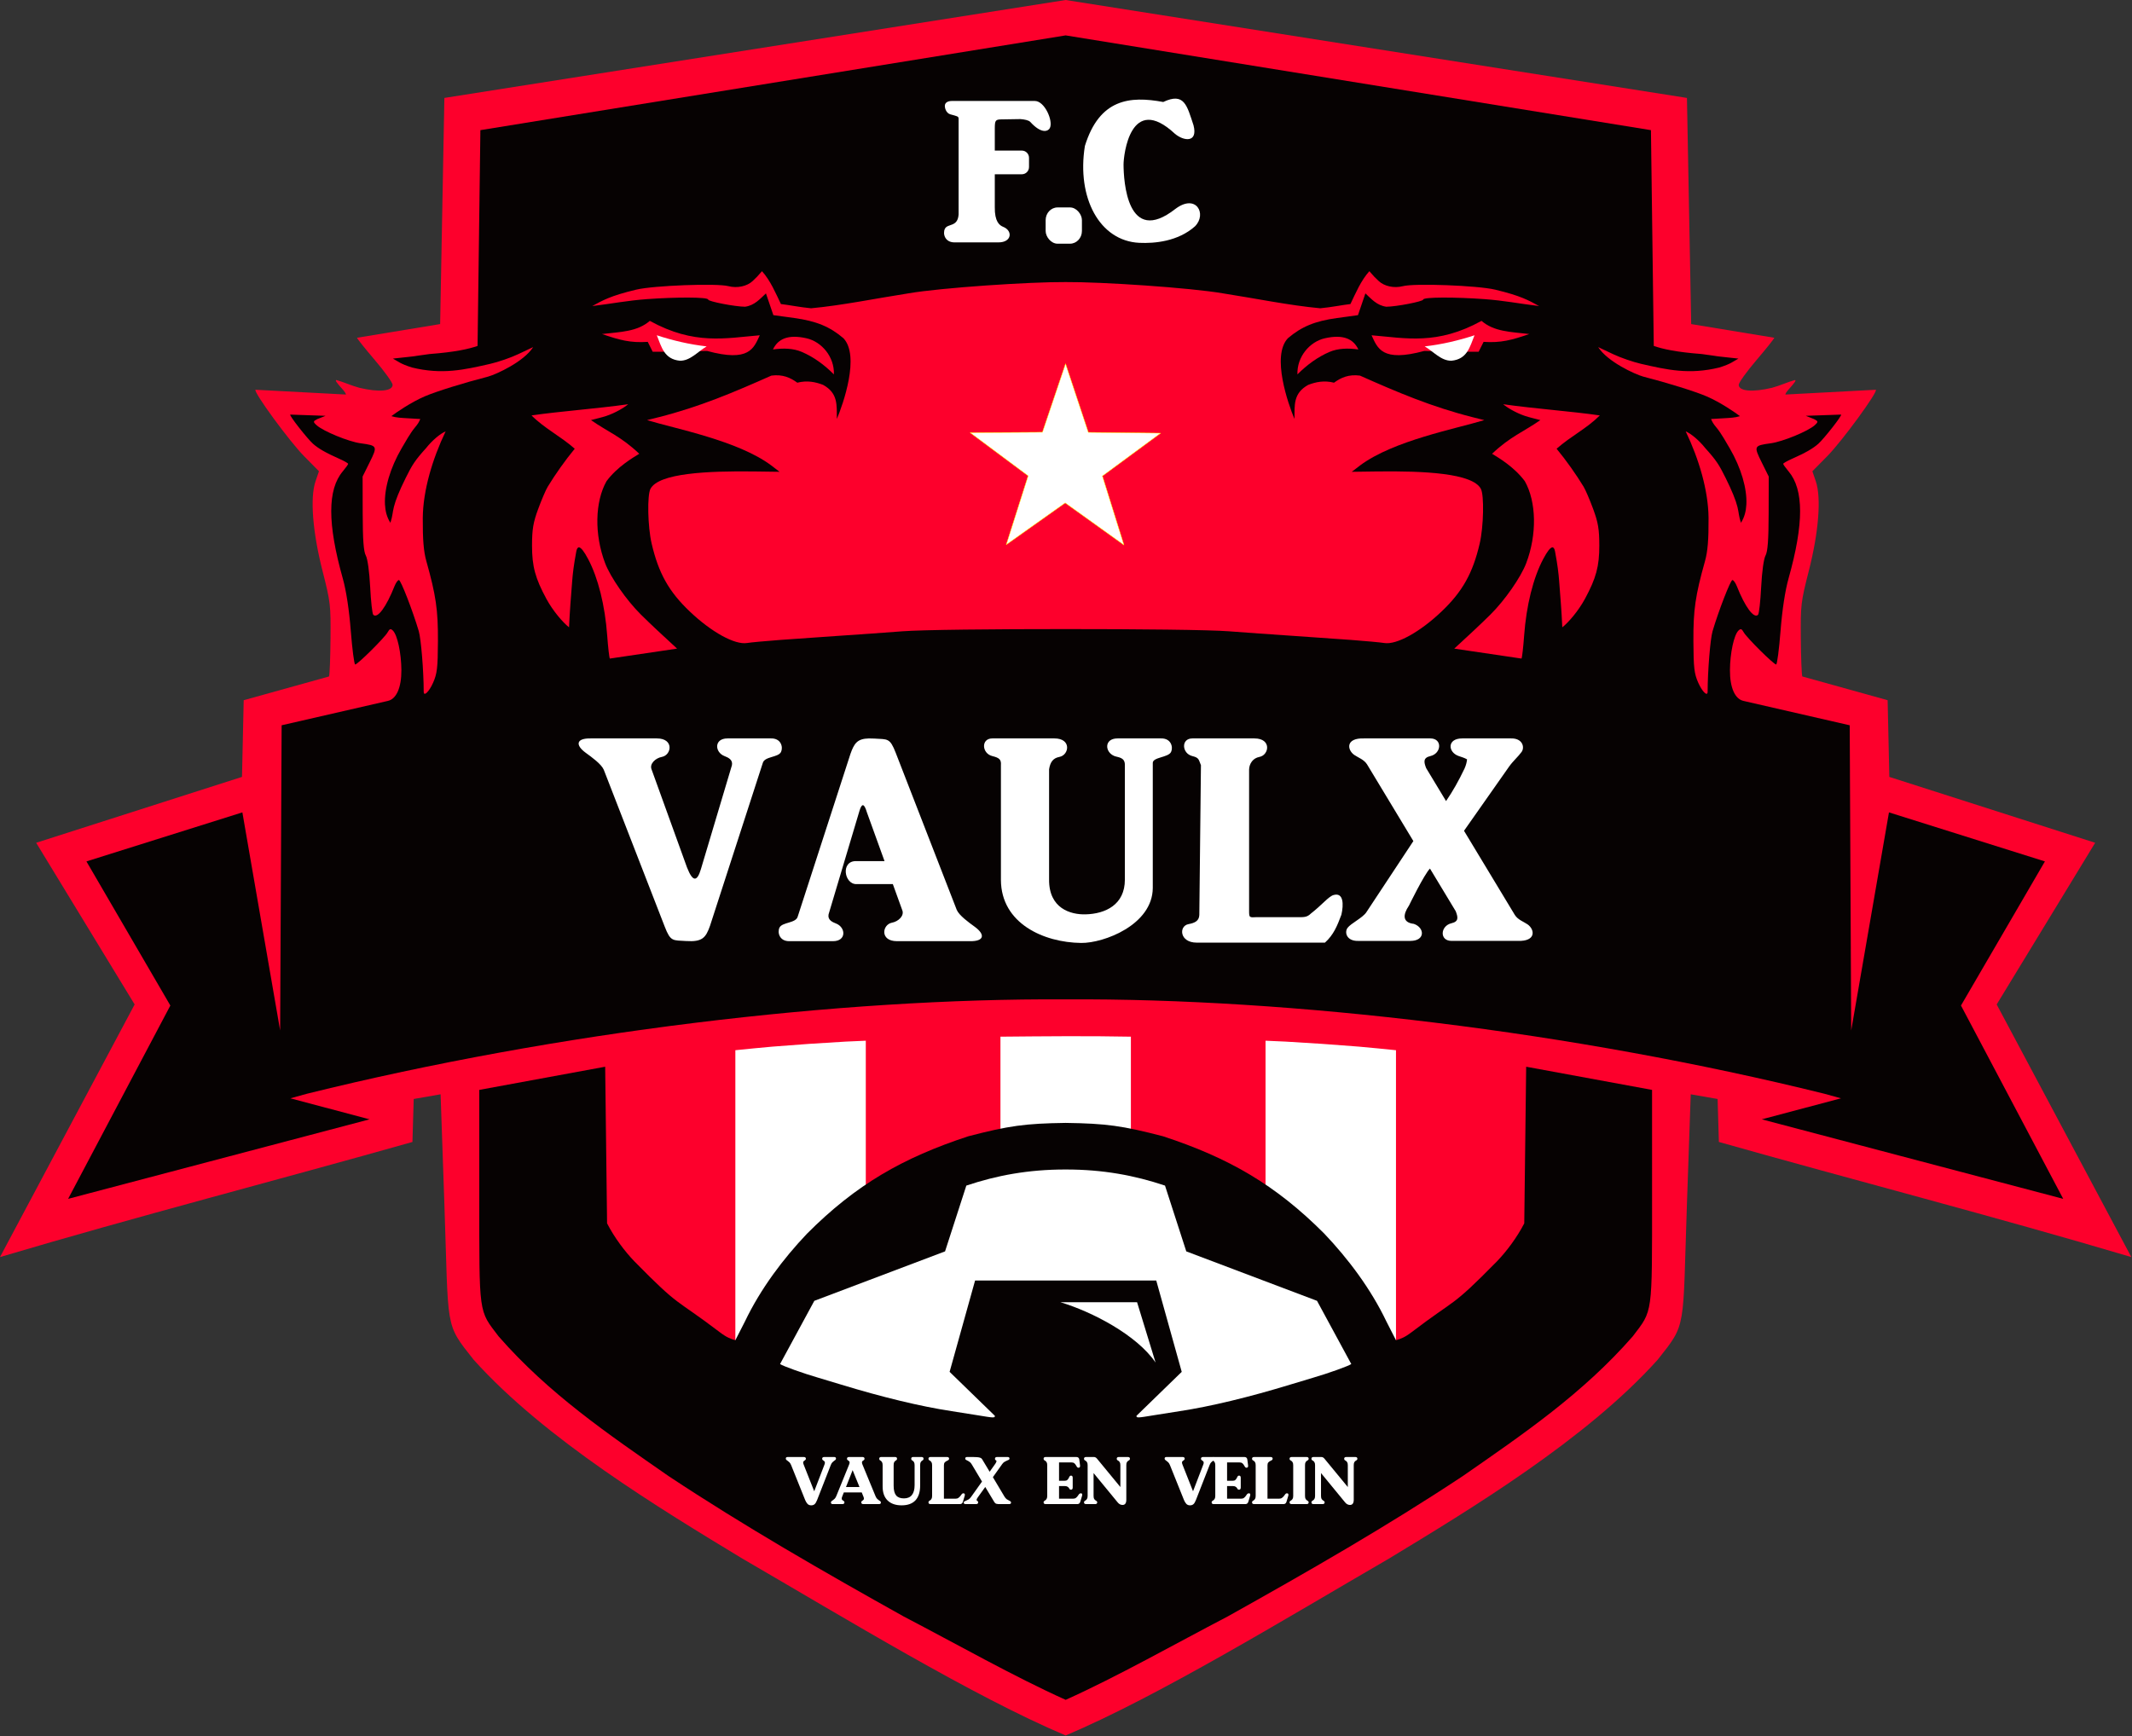 <?xml version="1.0" encoding="UTF-8" standalone="no"?>
<svg
   xmlns:dc="http://purl.org/dc/elements/1.1/"
   xmlns:cc="http://creativecommons.org/ns#"
   xmlns:rdf="http://www.w3.org/1999/02/22-rdf-syntax-ns#"
   xmlns:svg="http://www.w3.org/2000/svg"
   xmlns="http://www.w3.org/2000/svg"
   xmlns:sodipodi="http://sodipodi.sourceforge.net/DTD/sodipodi-0.dtd"
   xmlns:inkscape="http://www.inkscape.org/namespaces/inkscape"
   version="1.1"
   id="svg929"
   width="982.317"
   height="800"
   viewBox="0 0 982.317 800"
   sodipodi:docname="Logo FC Vaulx-en-Velin copie.svg"
   inkscape:version="1.0.1 (c497b03c, 2020-09-10)">
  <rect x="0" y="0" width="982.317" height="800" fill="#333333" stroke="none"/>
  <defs
     id="defs933" />
  <sodipodi:namedview
     pagecolor="#ffffff"
     bordercolor="#666666"
     borderopacity="1"
     objecttolerance="10"
     gridtolerance="10"
     guidetolerance="10"
     inkscape:pageopacity="0"
     inkscape:pageshadow="2"
     inkscape:window-width="1920"
     inkscape:window-height="907"
     id="namedview931"
     showgrid="false"
     inkscape:zoom="0.25294235"
     inkscape:cx="730.03861"
     inkscape:cy="631.36581"
     inkscape:window-x="0"
     inkscape:window-y="25"
     inkscape:window-maximized="0"
     inkscape:current-layer="g937"
     inkscape:document-rotation="0" />
  <g
     inkscape:groupmode="layer"
     inkscape:label="Image"
     id="g937"
     transform="translate(-1.797,0.047)">
    <g
       id="g1008"
       transform="matrix(0.768,0,0,0.768,0.416,-0.011)">
      <path
         id="path1818"
         style="fill:#fd002c;fill-opacity:1;stroke-width:1.333"
         d="M 641.129,-0.047 268.396,58.713 265.85,194.414 216,202.623 c 0,0.48 4.799,6.5 10.666,13.377 5.867,6.877 10.668,13.562 10.668,14.857 0,3.842 -8.307,4.586 -19.939,1.785 -4.936,-1.314 -9.294,-3.414 -13.713,-4.643 -1.043,0 -0.137,1.355 3.984,5.951 0.917,1.022 1.668,2.255 1.668,2.74 l -54.264,-2.873 c -1.319,1.319 20.343,30.929 29.172,39.877 l 8.91,9.029 -2.076,6.092 c -3.351,9.834 -1.726,30.415 4.25,53.85 4.727,18.537 4.924,20.199 4.754,40.352 -0.097,11.56 -0.493,21.837 -0.877,22.838 L 148,420.104 146.98,466.123 23.494,505.652 82.574,602.664 1.797,754.24 C 84.151,729.776 168.083,708.139 249.238,685.172 L 250,659.391 l 16.125,-2.816 2.27,65.637 c 2.647,76.563 -0.028,71.374 17.584,93.656 42.917,47.77 112.092,89.532 161.248,119.332 61.992,36.007 138.361,82.611 193.902,106.1 55.542,-23.488 131.91,-70.092 193.902,-106.1 49.156,-29.8 118.332,-71.562 161.248,-119.332 17.612,-22.282 14.937,-17.094 17.584,-93.656 l 2.269,-65.637 16.125,2.816 0.762,25.781 c 81.155,22.967 165.088,44.604 247.441,69.068 l -80.777,-151.576 59.08,-97.012 -123.486,-39.529 -1.02,-46.02 -51.203,-14.248 c -0.384,-1.001 -0.78,-11.278 -0.877,-22.838 -0.17,-20.152 0.027,-21.815 4.754,-40.352 5.976,-23.435 7.601,-44.016 4.25,-53.85 l -2.076,-6.092 8.91,-9.029 c 8.829,-8.948 30.491,-38.558 29.172,-39.877 l -54.264,2.873 c 0,-0.485 0.751,-1.718 1.668,-2.74 4.122,-4.596 5.028,-5.951 3.984,-5.951 -4.419,1.229 -8.777,3.329 -13.713,4.643 -11.632,2.801 -19.939,2.057 -19.939,-1.785 0,-1.295 4.801,-7.981 10.668,-14.857 5.867,-6.877 10.666,-12.897 10.666,-13.377 l -49.85,-8.209 -2.547,-135.701 z" />
      <g
         id="g971">
        <path
           id="path1824"
           style="fill:#060202;stroke-width:1.333"
           d="M 641.129,21.191 290,78.045 288.301,207.523 c -5.196,1.836 -13.678,3.728 -28.748,4.861 -14.652,1.957 -3.82,0.833 -22.039,2.742 3.364,1.812 4.311,3.076 11.404,5.336 18.015,4.424 31.402,1.403 47.082,-2.211 4.767,-1.09 12.266,-3.688 16.666,-5.773 4.4,-2.085 8.45,-3.996 9,-4.246 -5.611,8.778 -21.898,16.235 -27,17.689 -14.726,3.787 -31.023,8.866 -38,11.844 -8.337,3.559 -17.603,9.993 -20.074,11.898 3.089,0.97 5.603,1.03 11.402,1.367 l 5.951,0.346 c -0.914,2.007 -1.055,2.514 -3.5,5.447 -2.445,2.933 -5.804,8.867 -7.74,12.195 -6.816,11.72 -10.407,24.064 -9.951,33.611 0.219,3.979 1.064,7.562 3.258,11.035 1.312,-3.964 1.229,-6.037 2.09,-9.531 1.069,-4.273 3.306,-9.717 7.018,-17.234 3.943,-7.987 5.59,-10.645 12.396,-18.184 3.507,-4.445 8.45,-8.611 11.625,-9.91 -7.941,16.612 -13.542,35.431 -13.699,51.859 -0.079,13.101 0.504,20.178 2.139,26 5.785,20.602 7.045,29.3 6.951,48 -0.08,16.042 -0.493,19.557 -2.932,25 -2.447,5.461 -5.595,8.458 -5.602,5.334 -0.027,-12.462 -1.599,-31.737 -2.963,-36.334 C 249.361,366.281 242.26,348 241.123,348 c -0.649,0 -1.835,1.649 -2.635,3.666 -4.994,12.594 -10.254,19.677 -12.758,17.178 -0.585,-0.584 -1.42,-8.078 -1.855,-16.652 -0.468,-9.218 -1.537,-16.939 -2.613,-18.891 -1.324,-2.401 -1.833,-9.309 -1.873,-25.348 l -0.055,-22.047 4.256,-8.588 c 4.808,-9.704 4.661,-10.009 -5.525,-11.387 -7.115,-0.963 -22.328,-7.218 -26.305,-10.816 -2.373,-2.148 -2.046,-2.399 0.396,-3.686 l 4.955,-1.973 L 176,248.723 c -1.292,-0.045 10.252,14.531 13.504,17.438 3.307,2.956 7.759,5.501 16.162,9.238 2.75,1.223 5,2.522 5,2.887 0,0.365 -1.456,2.394 -3.234,4.508 -9.211,10.947 -9.215,31.381 -0.014,64.154 2.098,7.475 3.824,18.764 4.84,31.668 0.869,11.028 2.05,20.051 2.627,20.051 1.477,0 17.708,-16.106 19.482,-19.332 1.177,-2.141 1.799,-2.338 3.154,-0.996 2.688,2.662 5.024,13.535 5.082,23.662 0.061,10.566 -3.007,17.484 -8.229,18.551 L 170.758,435.148 169.871,618.303 147.205,487.412 53.654,516.832 104,603.305 42.666,719.307 223.52,671.592 176,658.988 l 9.967,-2.752 c 150.441,-37.246 319.254,-57.412 455.162,-56.627 135.908,-0.785 304.721,19.381 455.162,56.627 l 9.967,2.752 -47.52,12.604 180.853,47.715 -61.334,-116.002 50.348,-86.473 -93.551,-29.42 -22.668,130.891 -0.887,-183.154 -63.617,-14.598 c -5.221,-1.067 -8.29,-7.984 -8.229,-18.551 0.058,-10.127 2.394,-21.001 5.082,-23.662 1.355,-1.342 1.977,-1.145 3.154,0.996 1.774,3.226 18.005,19.332 19.482,19.332 0.577,0 1.758,-9.022 2.627,-20.051 1.016,-12.904 2.741,-24.193 4.84,-31.668 9.201,-32.773 9.198,-53.207 -0.014,-64.154 -1.779,-2.114 -3.234,-4.143 -3.234,-4.508 0,-0.365 2.25,-1.664 5,-2.887 8.403,-3.737 12.855,-6.282 16.162,-9.238 3.252,-2.907 14.796,-17.483 13.504,-17.438 l -21.111,0.734 4.955,1.973 c 2.442,1.286 2.77,1.538 0.396,3.686 -3.976,3.599 -19.189,9.854 -26.305,10.816 -10.186,1.378 -10.334,1.683 -5.525,11.387 l 4.256,8.588 -0.055,22.047 c -0.04,16.039 -0.549,22.946 -1.873,25.348 -1.076,1.952 -2.145,9.673 -2.613,18.891 -0.436,8.575 -1.27,16.068 -1.855,16.652 -2.504,2.499 -7.764,-4.584 -12.758,-17.178 -0.8,-2.017 -1.986,-3.666 -2.635,-3.666 -1.137,0 -8.238,18.281 -11.912,30.666 -1.364,4.597 -2.936,23.872 -2.963,36.334 -0.01,3.124 -3.155,0.127 -5.602,-5.334 -2.439,-5.443 -2.852,-8.958 -2.932,-25 -0.094,-18.7 1.166,-27.398 6.951,-48 1.635,-5.822 2.218,-12.899 2.139,-26 -0.157,-16.429 -5.758,-35.247 -13.699,-51.859 3.175,1.299 8.118,5.466 11.625,9.91 6.807,7.539 8.453,10.197 12.396,18.184 3.711,7.517 5.948,12.961 7.018,17.234 0.861,3.494 0.778,5.568 2.09,9.531 2.194,-3.473 3.039,-7.056 3.258,-11.035 0.456,-9.548 -3.135,-21.892 -9.951,-33.611 -1.936,-3.329 -5.295,-9.262 -7.74,-12.195 -2.445,-2.933 -2.586,-3.44 -3.5,-5.447 l 5.951,-0.346 c 5.799,-0.337 8.314,-0.397 11.402,-1.367 -2.471,-1.906 -11.737,-8.34 -20.074,-11.898 -6.977,-2.978 -23.274,-8.057 -38,-11.844 -5.102,-1.455 -21.389,-8.912 -27,-17.689 0.55,0.25 4.6,2.161 9,4.246 4.4,2.085 11.899,4.683 16.666,5.773 15.68,3.614 29.067,6.635 47.082,2.211 7.093,-2.26 8.04,-3.524 11.404,-5.336 -18.219,-1.909 -7.387,-0.785 -22.039,-2.742 -15.07,-1.134 -23.552,-3.025 -28.748,-4.861 L 992.258,78.045 Z"
           sodipodi:nodetypes="cccccccsccscccsccccscccssscsssssscccsscccssscssssssccccccccccccccccccccccsssscsssscccssccssssssscscscccsccccscccsccsccccccc" />
        <g
           id="g1990">
          <path
             id="path1667"
             style="fill:#ffffff;stroke-width:1.333"
             d="m 602,622 v 234.389 h 78.258 V 622 C 654.171,621.482 628.087,621.764 602,622 Z"
             sodipodi:nodetypes="ccccc" />
          <path
             id="path1876"
             style="fill:#ffffff;stroke-width:1.333"
             d="m 521.221,624.418 c -4.005,0.198 -8.01,0.309 -12.016,0.533 -14.658,0.82 -29.316,1.817 -43.975,3.02 -7.422,0.609 -14.845,1.433 -22.268,2.15 v 226.268 h 78.258 z" />
          <path
             id="path1923"
             style="fill:#ffffff;stroke-width:1.333"
             d="m 761.037,624.418 c 4.005,0.198 8.01,0.309 12.016,0.533 14.658,0.82 29.316,1.817 43.975,3.02 7.422,0.609 14.845,1.433 22.268,2.15 V 856.389 H 761.037 Z" />
        </g>
        <path
           id="path1636"
           style="fill:#060202;stroke-width:1.333"
           d="m 364.863,640.029 -75.529,13.904 v 63.59 c 0,72.236 -0.536,68.332 11.582,84.287 30.01,34.366 65.614,58.589 101.988,83.855 45.275,29.997 92.809,57.287 141.096,84.264 31.215,16.256 66.138,36.066 97.129,49.994 30.991,-13.928 65.914,-33.738 97.129,-49.994 48.287,-26.977 95.821,-54.267 141.096,-84.264 36.374,-25.266 71.978,-49.489 101.988,-83.855 12.118,-15.955 11.582,-12.051 11.582,-84.287 V 653.934 L 917.396,640.029 916.258,734 c -4.414,8.598 -10.732,16.941 -16.334,22.758 -28.057,28.56 -23.559,21.474 -51.209,42.514 -4.281,3.26 -6.524,4.009 -9.418,4.867 -2.481,-5.054 -4.203,-8.011 -5.746,-11.246 -9.433,-19.712 -22.947,-37.634 -37.273,-52.715 -29.336,-29.453 -57.555,-45.562 -96.686,-58.402 -24.588,-6.385 -34.027,-7.685 -58.463,-8.039 -24.436,0.354 -33.875,1.654 -58.463,8.039 -39.131,12.84 -67.35,28.95 -96.686,58.402 -14.327,15.081 -27.841,33.002 -37.273,52.715 -1.544,3.235 -3.263,6.193 -5.744,11.246 -2.894,-0.858 -5.139,-1.607 -9.42,-4.867 C 405.893,778.232 410.391,785.318 382.334,756.758 376.732,750.941 370.414,742.598 366,734 Z" />
        <g
           id="g960">
          <path
             id="path1728"
             style="fill:#ffffff;stroke-width:1.333"
             d="m 641.129,701.699 c -22.385,-0.041 -41.493,3.579 -59.594,9.654 l -12.766,39.477 -78.428,29.666 -20.557,37.924 c 1.455,1.144 13.984,5.637 22.881,8.205 2.2,0.635 8.201,2.441 13.334,4.014 24.947,7.641 48.329,13.269 66.666,16.047 4.4,0.667 11.301,1.76 15.334,2.43 10.138,1.684 10.666,1.705 10.666,0.396 L 571.5,823.113 586.783,768.318 h 54.346 54.346 l 15.283,54.795 -27.166,26.398 c 0,1.308 0.528,1.288 10.666,-0.396 4.033,-0.67 10.934,-1.763 15.334,-2.43 18.337,-2.778 41.719,-8.406 66.666,-16.047 5.133,-1.572 11.134,-3.379 13.334,-4.014 8.897,-2.568 21.426,-7.061 22.881,-8.205 l -20.555,-37.924 -78.43,-29.666 -12.766,-39.477 c -18.101,-6.076 -37.208,-9.695 -59.594,-9.654 z" />
          <path
             style="fill:#ffffff;stroke-width:1.333"
             d="M 695.063,817.53 683.964,781.333 637.955,781.333 c 19,5.709 45.765,19.59 57.108,36.197 z"
             id="path1730"
             sodipodi:nodetypes="cccc" />
        </g>
      </g>
      <g
         id="g1985">
        <path
           id="path1764"
           style="fill:#fd002c;fill-opacity:1;stroke-width:1.333"
           d="m 458.938,162.684 c -3.226,3.664 -2.753,3.188 -5.59,5.887 -3.334,3.14 -9.186,4.481 -14.594,3.08 -7.029,-1.821 -44.786,-0.394 -55.205,2.088 -15.829,3.77 -20.33,6.555 -26.445,9.861 12.41,-1.517 20.797,-3.274 33.004,-4.176 16.605,-1.207 36.559,-1.338 36.559,0.305 0,1.121 16.323,4.271 22.129,4.271 5.656,-0.782 8.935,-4.664 12.518,-8 l 4.453,13.057 12.605,1.73 c 13.12,1.801 21.292,5.168 29.438,12.127 9.994,10.574 -0.185,39.477 -3.947,48.42 -0.127,-8.332 0.84,-15.37 -8.227,-20.432 -4.65,-1.792 -9.6,-2.806 -15.504,-1.32 -4.119,-3.016 -8.821,-5.156 -15.557,-4.248 -22.654,10.059 -42.75,18.643 -67.602,24.957 l -6.994,1.746 c 16.953,5.178 54.398,12.221 74.494,27.164 l 5.002,3.85 -14.482,-0.199 c -29.248,-0.401 -57.949,1.059 -62.947,10.398 -2.054,3.837 -1.665,22.68 0.676,32.775 4.135,17.831 10.344,28.914 22.879,40.838 13.059,12.422 27.078,20.131 34.4,18.918 2.2,-0.365 11.2,-1.2 20,-1.857 8.8,-0.657 25,-1.793 36,-2.523 11,-0.731 27.801,-1.926 37.334,-2.658 11.732,-0.901 54.776,-1.339 97.795,-1.32 43.019,-0.018 86.063,0.42 97.795,1.32 9.533,0.732 26.334,1.927 37.334,2.658 11,0.731 27.2,1.866 36,2.523 8.8,0.657 17.8,1.493 20,1.857 7.323,1.213 21.342,-6.496 34.4,-18.918 12.535,-11.924 18.744,-23.007 22.879,-40.838 2.341,-10.095 2.729,-28.938 0.676,-32.775 -4.998,-9.339 -33.699,-10.8 -62.947,-10.398 l -14.482,0.199 5.004,-3.85 c 20.096,-14.943 57.541,-21.986 74.494,-27.164 l -6.996,-1.746 c -24.851,-6.314 -44.948,-14.898 -67.602,-24.957 -6.736,-0.908 -11.437,1.232 -15.557,4.248 -5.904,-1.485 -10.854,-0.472 -15.504,1.32 -9.066,5.061 -8.1,12.1 -8.227,20.432 -3.762,-8.943 -13.941,-37.846 -3.947,-48.42 8.145,-6.959 16.318,-10.326 29.438,-12.127 L 816.492,189.057 820.945,176 c 3.582,3.336 6.863,7.218 12.52,8 5.806,0 22.127,-3.151 22.127,-4.271 0,-1.643 19.954,-1.511 36.559,-0.305 12.207,0.902 20.594,2.659 33.004,4.176 -6.115,-3.307 -10.616,-6.091 -26.445,-9.861 -10.419,-2.481 -48.176,-3.909 -55.205,-2.088 -5.407,1.401 -11.259,0.06 -14.594,-3.08 -2.837,-2.699 -2.364,-2.223 -5.59,-5.887 -5.029,5.524 -8.26,13.268 -11.357,19.711 -4.398,0.474 -11.346,1.907 -18.084,2.541 -18.593,-1.732 -38.261,-5.814 -58.287,-8.939 -19.674,-3.411 -73.329,-6.967 -94.463,-6.791 -21.134,-0.176 -74.789,3.38 -94.463,6.791 -20.026,3.125 -39.694,7.207 -58.287,8.939 -6.738,-0.634 -13.686,-2.067 -18.084,-2.541 -3.098,-6.443 -6.329,-14.187 -11.357,-19.711 z" />
        <path
           style="fill:#fd002c;fill-opacity:1;stroke-width:1.333"
           d="m 408,389.148 c -8.56,-7.838 -15.787,-14.576 -21.749,-20.482 -8.639,-8.579 -18.193,-22.31 -21.418,-30.782 -6.51,-17.104 -6.171,-36.773 0.848,-49.218 6.449,-8.66 15.864,-14.109 19.631,-16.431 -10.973,-10.427 -18.848,-13.141 -28.964,-20.206 3.889,-1.068 6.09,-1.47 9.065,-2.449 5.656,-1.879 10.928,-5.108 13.253,-7.073 -19.089,2.705 -41.06,4.245 -57.998,6.72 8.086,8.026 17.331,12.385 25.938,19.987 -5.826,7.051 -11.662,15.337 -16.217,22.804 -1.121,1.843 -3.694,7.843 -5.718,13.333 -3.001,8.14 -3.683,12.196 -3.691,21.982 -0.011,12.426 1.929,19.61 8.641,32 3.887,7.176 9.828,14.102 13.562,17.04 0.47,-10.265 1.112,-17.673 1.905,-27.962 0.352,-4.481 0.917,-9.363 2.434,-17.506 0.317,-1.701 0.848,-2.543 1.603,-2.519 1.229,0.04 3.053,2.372 5.521,7.028 5.995,11.311 10.116,27.866 11.433,45.918 0.508,6.967 1.217,13.171 1.575,13.786 z"
           id="path1760"
           sodipodi:nodetypes="ccsccccccccsssccsssscc" />
        <path
           style="fill:#fd002c;fill-opacity:1;stroke:none;stroke-width:0.3;stroke-linecap:butt;stroke-linejoin:miter;stroke-miterlimit:4;stroke-dasharray:none;stroke-opacity:1"
           d="m 465.536,209.637 c 6.197,-0.862 12.213,-0.724 17.368,1.503 7.02,3.032 13.362,7.645 19.186,13.466 0.346,-10.644 -7.404,-19.608 -16.405,-21.665 -11.225,-2.542 -17.218,0.456 -20.149,6.696 z"
           id="path1865"
           sodipodi:nodetypes="csccc" />
        <path
           style="fill:#fd002c;fill-opacity:1;stroke:none;stroke-width:0.3;stroke-linecap:butt;stroke-linejoin:miter;stroke-miterlimit:4;stroke-dasharray:none;stroke-opacity:1"
           d="m 457.614,201.133 c -3.644,7.797 -6.226,16.311 -31.628,9.389 l -27.921,0.494 h -4.695 l -2.965,-5.93 c -10.516,0.716 -16.992,-1.133 -27.427,-4.695 11.397,-1.332 21.146,-1.409 28.668,-7.907 26.713,14.732 45.568,10.33 65.968,8.648 z"
           id="path1867"
           sodipodi:nodetypes="cccccccc" />
        <path
           style="fill:#ffffff;stroke:none;stroke-width:0.3;stroke-linecap:butt;stroke-linejoin:miter;stroke-miterlimit:4;stroke-dasharray:none;stroke-opacity:1"
           d="m 395.841,201.133 c 9.657,3.15 19.582,5.497 29.898,6.671 -5.28,3.081 -9.795,8.689 -16.033,8.604 -9.423,-0.907 -11.014,-8.18 -13.865,-15.275 z"
           id="path1869"
           sodipodi:nodetypes="cccc" />
        <path
           style="fill:#fd002c;fill-opacity:1;stroke-width:1.333"
           d="m 874.258,389.148 c 8.56,-7.838 15.787,-14.576 21.749,-20.482 8.639,-8.579 18.193,-22.31 21.418,-30.782 6.51,-17.104 6.171,-36.773 -0.848,-49.218 -6.449,-8.66 -15.864,-14.109 -19.631,-16.431 10.973,-10.427 18.848,-13.141 28.964,-20.206 -3.889,-1.068 -6.09,-1.47 -9.065,-2.449 -5.656,-1.879 -10.928,-5.108 -13.253,-7.073 19.089,2.705 41.06,4.245 57.998,6.72 -8.086,8.026 -17.331,12.385 -25.938,19.987 5.826,7.051 11.662,15.337 16.217,22.804 1.121,1.843 3.694,7.843 5.718,13.333 3.001,8.14 3.683,12.196 3.691,21.982 0.011,12.426 -1.929,19.61 -8.641,32 -3.887,7.176 -9.828,14.102 -13.562,17.04 -0.47,-10.265 -1.112,-17.673 -1.905,-27.962 -0.352,-4.481 -0.917,-9.363 -2.434,-17.506 -0.317,-1.701 -0.848,-2.543 -1.603,-2.519 -1.229,0.04 -3.053,2.372 -5.521,7.028 -5.995,11.311 -10.116,27.866 -11.433,45.918 -0.508,6.967 -1.217,13.171 -1.575,13.786 z"
           id="path1913"
           sodipodi:nodetypes="ccsccccccccsssccsssscc" />
        <path
           style="fill:#fd002c;fill-opacity:1;stroke:none;stroke-width:0.3;stroke-linecap:butt;stroke-linejoin:miter;stroke-miterlimit:4;stroke-dasharray:none;stroke-opacity:1"
           d="m 816.722,209.637 c -6.197,-0.862 -12.213,-0.724 -17.368,1.503 -7.02,3.032 -13.362,7.645 -19.186,13.466 -0.346,-10.644 7.404,-19.608 16.405,-21.665 11.225,-2.542 17.218,0.456 20.149,6.696 z"
           id="path1915"
           sodipodi:nodetypes="csccc" />
        <path
           style="fill:#fd002c;fill-opacity:1;stroke:none;stroke-width:0.3;stroke-linecap:butt;stroke-linejoin:miter;stroke-miterlimit:4;stroke-dasharray:none;stroke-opacity:1"
           d="m 824.644,201.133 c 3.644,7.797 6.226,16.311 31.628,9.389 l 27.921,0.494 h 4.695 l 2.965,-5.93 c 10.516,0.716 16.992,-1.133 27.427,-4.695 -11.397,-1.332 -21.146,-1.409 -28.668,-7.907 -26.713,14.732 -45.568,10.33 -65.968,8.648 z"
           id="path1917"
           sodipodi:nodetypes="cccccccc" />
        <path
           style="fill:#ffffff;stroke:none;stroke-width:0.3;stroke-linecap:butt;stroke-linejoin:miter;stroke-miterlimit:4;stroke-dasharray:none;stroke-opacity:1"
           d="m 886.417,201.133 c -9.657,3.15 -19.582,5.497 -29.898,6.671 5.28,3.081 9.795,8.689 16.033,8.604 9.423,-0.907 11.014,-8.18 13.865,-15.275 z"
           id="path1919"
           sodipodi:nodetypes="cccc" />
        <path
           sodipodi:type="star"
           style="fill:#ffffff;stroke:#ffff00;stroke-width:0.3;stroke-linecap:round;stroke-linejoin:round;stroke-miterlimit:4;stroke-dasharray:none"
           id="path1889"
           sodipodi:sides="5"
           sodipodi:cx="683.95032"
           sodipodi:cy="281.68475"
           sodipodi:r1="69.636086"
           sodipodi:r2="27.158073"
           sodipodi:arg1="0.96704699"
           sodipodi:arg2="1.5953655"
           inkscape:flatsided="false"
           inkscape:rounded="0"
           inkscape:randomized="0"
           d="M 723.485,339.01 683.283,308.835 641.648,336.999 657.923,289.44 618.271,258.546 l 50.261,0.782 17.129,-47.258 14.787,48.043 50.238,1.687 -41.122,28.91 z"
           inkscape:transform-center-x="-0.048381301"
           inkscape:transform-center-y="-5.6891927"
           transform="matrix(0.862,-0.019,0.019,0.862,45.991,48.471)" />
      </g>
    </g>
    <g
       id="g956"
       transform="matrix(0.768,0,0,0.768,0.416,-0.011)">
      <g
         id="g963"
         transform="translate(1300)"
         style="fill:#ffffff">
        <path
           id="path897"
           style="fill:#ffffff;stroke:none;stroke-width:0.3;stroke-linecap:butt;stroke-linejoin:miter;stroke-miterlimit:4;stroke-dasharray:none;stroke-opacity:1"
           d="m -943.891,443.035 c -8.654,-0.151 -9.313,3.965 -2.859,8.664 3.475,2.53 9.305,6.698 10.766,10.115 l 36.57,94.143 c 3.545,9.204 4.88,8.135 12.852,8.648 9.729,0.626 11.775,-1.956 14.328,-9.143 l 31.627,-97.602 c 1.03,-4.153 9.283,-3.287 10.961,-6.693 1.358,-2.757 0.149,-8.274 -6.018,-8.133 h -26.068 c -8.173,-0.024 -7.737,8.245 -1.926,10.557 2.237,0.89 5.211,2.118 4.572,5.506 l -18.584,62.266 c -2.252,7.615 -4.84,8.172 -8.402,-0.988 l -21.25,-58.807 c -1.304,-3.255 2.326,-6.719 6.176,-7.436 5.894,-1.097 7.453,-11.092 -2.963,-11.098 z" />
        <path
           id="path908"
           style="fill:#ffffff;stroke:none;stroke-width:0.3;stroke-linecap:butt;stroke-linejoin:miter;stroke-miterlimit:4;stroke-dasharray:none;stroke-opacity:1"
           d="m -776.949,443.039 c -6.944,0.173 -8.789,2.936 -11.023,9.225 l -31.627,97.602 c -1.03,4.153 -9.283,3.287 -10.961,6.693 -1.358,2.757 -0.149,8.274 6.018,8.133 h 26.068 c 8.173,0.024 7.737,-8.245 1.926,-10.557 -2.237,-0.89 -5.211,-2.118 -4.572,-5.506 l 18.584,-62.266 c 1.379,-4.47 2.761,-4.503 4.402,0.988 l 10.586,29.297 h -16.867 c -9.627,-0.282 -7.346,13.946 0,13.803 h 21.855 l 5.676,15.707 c 1.304,3.255 -2.326,6.719 -6.176,7.436 -5.894,1.097 -7.453,11.092 2.963,11.098 h 43.781 c 8.654,0.151 9.313,-3.965 2.859,-8.664 -3.475,-2.53 -9.305,-6.698 -10.766,-10.115 l -36.57,-94.143 c -3.545,-9.204 -4.88,-8.135 -12.852,-8.648 -1.216,-0.078 -2.313,-0.107 -3.305,-0.082 z" />
        <path
           style="fill:#ffffff;stroke:none;stroke-width:0.3;stroke-linecap:butt;stroke-linejoin:miter;stroke-miterlimit:4;stroke-dasharray:none;stroke-opacity:1"
           d="m -623.356,527.788 c 3e-5,15.024 -11.648,20.536 -23.663,20.815 -8.784,0.204 -22.016,-3.425 -21.803,-21.062 v -65.973 c 0.673,-4.244 2.326,-6.719 6.176,-7.436 5.894,-1.097 7.453,-11.092 -2.963,-11.098 h -37.282 c -6.907,0.024 -6.294,9.032 -0.015,10.586 4.173,1.033 5.461,2.058 5.192,5.475 v 68.939 c 0.177,26.046 25.644,37.449 48.113,37.724 13.607,0.166 42.888,-10.871 42.994,-33.029 v -74.869 c -0.206,-3.659 9.283,-3.287 10.961,-6.693 1.358,-2.757 0.149,-8.274 -6.018,-8.133 h -26.068 c -8.173,-0.024 -7.737,8.245 -1.926,10.557 2.237,0.89 6.447,0.635 6.302,5.506 z"
           id="path914"
           sodipodi:nodetypes="ssccscccccsccsccscs" />
        <path
           id="path922"
           style="fill:#ffffff;stroke:none;stroke-width:0.3;stroke-linecap:butt;stroke-linejoin:miter;stroke-miterlimit:4;stroke-dasharray:none;stroke-opacity:1"
           d="m -582.891,443.035 c -6.907,0.024 -6.294,9.032 -0.016,10.586 4.173,1.033 3.731,2.057 5.191,5.475 l -0.975,89.939 c -0.179,3.502 -2.66,4.719 -6.51,5.436 -5.894,1.097 -5.453,11.092 4.963,11.098 h 36.881 0.4 39.629 c 5.191,-4.644 7.408,-10.157 9.883,-16.777 1.387,-6.066 1.355,-13.547 -4.742,-11.78 -2.97,0.861 -6.806,5.826 -13.557,11.089 -2.426,2.426 -4.495,2.173 -7.892,2.173 h -24.462 c -4.756,0.275 -4.726,0.326 -4.726,-4.2 v -84.505 c 0.179,-3.502 2.326,-6.719 6.176,-7.436 5.894,-1.097 7.453,-11.092 -2.963,-11.098 z"
           sodipodi:nodetypes="csccscccccscccccscc" />
        <path
           id="path924"
           style="fill:#ffffff;stroke:none;stroke-width:0.309;stroke-linecap:butt;stroke-linejoin:miter;stroke-miterlimit:4;stroke-dasharray:none;stroke-opacity:1"
           d="m -479.748,443.035 c -11.36,-0.409 -10.299,6.891 -5.967,9.912 2.414,1.656 5.762,2.706 7.635,5.627 l 27.803,46.053 -28.215,42.717 c -2.23,3.376 -9.305,6.684 -11.272,9.369 -1.967,2.685 -0.584,7.956 6.306,7.821 h 31.311 c 9.189,0.023 8.699,-7.984 2.166,-10.223 -7.022,-0.805 -6.575,-5.593 -2.938,-10.955 0,0 9.138,-18.768 12.6,-22.234 l 15.461,25.611 c 1.411,3.664 1.881,6.172 -2.561,7.205 -6.682,1.554 -7.335,10.562 0.016,10.586 h 39.678 c 11.36,0.409 10.299,-6.889 5.967,-9.91 -2.414,-1.656 -5.762,-2.708 -7.635,-5.629 l -30.502,-50.523 26.988,-38.441 c 2.375,-3.382 5.6,-6.136 7.57,-8.897 1.97,-2.761 0.594,-8.228 -6.31,-8.088 H -420.959 c -9.189,-0.024 -8.698,8.245 -2.164,10.557 1.343,0.475 3.469,1.051 5.057,1.996 -0.153,1.587 -0.574,3.418 -1.496,5.486 -3.554,7.476 -7.1,13.71 -11.098,19.557 l -11.955,-19.805 c -1.411,-3.664 -1.881,-6.172 2.561,-7.205 6.682,-1.554 7.335,-10.562 -0.016,-10.586 z"
           sodipodi:nodetypes="ccccccccccccscccccccccsccccscc" />
      </g>
      <g
         id="g979">
        <path
           id="path954"
           style="fill:#ffffff;stroke:none;stroke-width:0.3;stroke-linecap:butt;stroke-linejoin:miter;stroke-miterlimit:4;stroke-dasharray:none;stroke-opacity:1"
           d="m 572.809,60.537 c -2.563,0.042 -3.85,1.055 -4.115,2.412 -0.287,1.472 0.63,4.879 3.246,5.611 4.103,1.149 5.061,1.109 4.963,2.85 V 128.592 c -0.535,7.86 -6.564,5.264 -8.242,8.67 -1.358,2.757 -0.149,8.274 6.018,8.133 h 26.068 c 8.173,0.024 8.725,-7.009 2.914,-9.32 -2.237,-0.89 -5.199,-3.106 -5.055,-11.93 v -19.625 h 16.209 c 2.396,0 4.324,-1.929 4.324,-4.324 v -5.559 c 0,-2.396 -1.929,-4.324 -4.324,-4.324 H 598.606 V 76.869 c 0.038,-4.429 0.337,-5.219 3.732,-5.273 l 11.611,-0.186 c 2.347,0.182 4.986,0.644 5.957,1.713 6.355,6.996 10.447,5.974 11.727,3.67 2.155,-4.13 -3.065,-16.302 -9.035,-16.256 z" />
        <rect
           style="fill:#ffffff;fill-opacity:1;stroke:none;stroke-width:0.237;stroke-linecap:round;stroke-linejoin:round;stroke-miterlimit:4;stroke-dasharray:none"
           id="rect972"
           width="21.763"
           height="21.763"
           x="629.117"
           y="124.42"
           ry="7.613"
           rx="7.164" />
        <path
           style="fill:#ffffff;stroke:none;stroke-width:0.2;stroke-linecap:butt;stroke-linejoin:miter;stroke-miterlimit:4;stroke-dasharray:none;stroke-opacity:1"
           d="m 706.999,125.274 c -29.086,22.806 -31.109,-17.062 -31.15,-26.557 -0.024,-5.534 4.078,-43.352 30.8,-18.521 5.291,4.48 13.935,5.619 11.182,-5.067 -3.95,-11.836 -5.461,-19.969 -18.171,-13.978 -19.981,-3.715 -38.232,-1.958 -47,26.383 -4.991,31.093 8.797,57.025 32.683,58.127 9.067,0.418 23.118,-0.792 33.361,-9.904 7.312,-7.319 0.783,-19.856 -11.706,-10.483 z"
           id="path974"
           sodipodi:nodetypes="csccccscc" />
      </g>
      <g
         id="g931"
         transform="translate(1300)"
         style="fill:#ffffff">
        <path
           d="m -797.858,874.212 q 1.204,0 1.204,0.88 0,0.556 -0.324,0.834 -0.324,0.278 -0.834,0.602 -0.463,0.324 -1.019,0.88 -0.556,0.556 -0.973,1.668 l -8.2,20.986 q -0.695,1.76 -1.482,2.455 -0.788,0.695 -2.038,0.695 -1.39,0 -2.224,-0.88 -0.834,-0.927 -1.39,-2.27 l -8.431,-20.986 q -0.463,-1.112 -1.019,-1.668 -0.556,-0.556 -1.065,-0.88 -0.463,-0.324 -0.788,-0.602 -0.324,-0.278 -0.324,-0.834 0,-0.88 1.204,-0.88 h 9.543 q 1.297,0 1.297,1.019 0,0.463 -0.278,0.695 -0.232,0.232 -0.556,0.417 -0.278,0.185 -0.556,0.463 -0.232,0.232 -0.232,0.741 0,0.51 0.324,1.297 l 6.3,15.936 6.115,-15.936 q 0.185,-0.417 0.232,-0.695 0.046,-0.324 0.046,-0.556 0,-0.556 -0.278,-0.788 -0.232,-0.278 -0.556,-0.463 -0.278,-0.185 -0.556,-0.417 -0.232,-0.232 -0.232,-0.695 0,-1.019 1.297,-1.019 z"
           style="font-style:normal;font-variant:normal;font-weight:bold;font-stretch:normal;font-size:35px;line-height:1.25;font-family:'FS Rosa';-inkscape-font-specification:'FS Rosa Bold';white-space:pre;fill:#ffffff;stroke-width:1.324"
           id="path882" />
        <path
           d="m -772.972,897.653 q 0.463,1.112 1.019,1.668 0.602,0.556 1.065,0.88 0.51,0.278 0.834,0.556 0.324,0.278 0.324,0.834 0,0.88 -1.204,0.88 h -9.265 q -1.297,0 -1.297,-1.019 0,-0.463 0.232,-0.695 0.278,-0.232 0.556,-0.417 0.278,-0.185 0.51,-0.417 0.278,-0.232 0.278,-0.741 0,-0.649 -0.324,-1.297 l -0.973,-2.409 h -10.748 l -0.927,2.363 q -0.324,0.649 -0.324,1.297 0,0.51 0.232,0.788 0.278,0.232 0.556,0.417 0.324,0.185 0.556,0.417 0.278,0.185 0.278,0.695 0,1.019 -1.297,1.019 h -5.605 q -1.204,0 -1.204,-0.88 0,-0.556 0.324,-0.834 0.371,-0.278 0.834,-0.602 0.51,-0.324 1.065,-0.88 0.556,-0.556 1.019,-1.668 l 7.644,-18.808 q 0.139,-0.371 0.232,-0.695 0.093,-0.324 0.093,-0.602 0,-0.51 -0.278,-0.741 -0.232,-0.232 -0.51,-0.417 -0.278,-0.185 -0.556,-0.417 -0.232,-0.232 -0.232,-0.695 0,-1.019 1.297,-1.019 h 7.922 q 1.297,0 1.297,1.019 0,0.463 -0.232,0.695 -0.232,0.232 -0.556,0.417 -0.278,0.139 -0.51,0.371 -0.232,0.232 -0.232,0.741 0,0.695 0.324,1.343 z m -17.696,-5.42 h 8.107 l -4.123,-10.145 z"
           style="font-style:normal;font-variant:normal;font-weight:bold;font-stretch:normal;font-size:35px;line-height:1.25;font-family:'FS Rosa';-inkscape-font-specification:'FS Rosa Bold';white-space:pre;fill:#ffffff;stroke-width:1.324"
           id="path884" />
        <path
           d="m -757.318,903.212 q -5.359,0 -8.384,-2.919 -2.982,-2.919 -2.982,-8.385 v -12.74 q 0,-1.251 -0.346,-1.807 -0.303,-0.556 -0.691,-0.834 -0.346,-0.278 -0.691,-0.463 -0.302,-0.232 -0.302,-0.834 0,-1.019 1.21,-1.019 h 8.254 q 1.21,0 1.21,1.019 0,0.602 -0.346,0.834 -0.302,0.185 -0.691,0.463 -0.346,0.278 -0.691,0.834 -0.303,0.556 -0.303,1.807 v 12.276 q 0,3.984 1.469,5.791 1.469,1.807 4.71,1.807 3.155,0 4.754,-1.992 1.642,-2.038 1.642,-5.976 v -11.906 q 0,-1.251 -0.346,-1.807 -0.302,-0.556 -0.691,-0.834 -0.346,-0.278 -0.691,-0.463 -0.302,-0.232 -0.302,-0.834 0,-1.019 1.21,-1.019 h 4.97 q 1.21,0 1.21,1.019 0,0.602 -0.346,0.834 -0.303,0.185 -0.691,0.463 -0.346,0.278 -0.691,0.834 -0.302,0.556 -0.302,1.807 v 12.137 q 0,5.837 -2.809,8.895 -2.809,3.011 -8.341,3.011 z"
           style="font-style:normal;font-variant:normal;font-weight:bold;font-stretch:normal;font-size:35px;line-height:1.25;font-family:'FS Rosa';-inkscape-font-specification:'FS Rosa Bold';white-space:pre;fill:#ffffff;stroke-width:1.278"
           id="path886" />
        <path
           d="m -720.285,895.985 q 0.649,0 0.834,0.417 0.232,0.417 0,1.112 l -1.065,3.567 q -0.417,1.39 -1.807,1.39 h -17.558 q -1.297,0 -1.297,-1.019 0,-0.602 0.324,-0.788 0.371,-0.232 0.741,-0.51 0.417,-0.278 0.741,-0.834 0.371,-0.556 0.371,-1.807 v -18.345 q 0,-1.251 -0.371,-1.807 -0.324,-0.556 -0.741,-0.834 -0.371,-0.278 -0.741,-0.463 -0.324,-0.232 -0.324,-0.834 0,-1.019 1.297,-1.019 h 9.775 q 1.297,0 1.297,1.019 0,0.602 -0.51,0.88 -0.463,0.232 -1.065,0.556 -0.556,0.278 -1.065,0.834 -0.463,0.51 -0.463,1.668 v 20.059 h 6.903 q 1.158,0 1.807,-0.51 0.695,-0.51 1.158,-1.112 0.463,-0.602 0.834,-1.112 0.371,-0.51 0.927,-0.51 z"
           style="font-style:normal;font-variant:normal;font-weight:bold;font-stretch:normal;font-size:35px;line-height:1.25;font-family:'FS Rosa';-inkscape-font-specification:'FS Rosa Bold';white-space:pre;fill:#ffffff;stroke-width:1.324"
           id="path888" />
        <path
           d="m -695.587,897.977 q 0.649,1.019 1.297,1.529 0.695,0.463 1.297,0.741 0.602,0.278 0.973,0.556 0.371,0.232 0.371,0.788 0,0.88 -1.204,0.88 h -6.347 q -0.51,0 -1.251,-0.185 -0.741,-0.185 -1.39,-1.297 l -5.281,-8.802 -4.447,6.208 q -0.417,0.602 -0.602,0.973 -0.139,0.371 -0.139,0.602 0,0.232 0.139,0.371 0.139,0.093 0.324,0.232 0.185,0.093 0.324,0.278 0.139,0.185 0.139,0.602 0,1.019 -1.297,1.019 h -6.161 q -1.204,0 -1.204,-0.88 0,-0.556 0.417,-0.741 0.417,-0.232 1.019,-0.463 0.649,-0.278 1.436,-0.695 0.788,-0.463 1.482,-1.436 l 6.625,-9.312 -6.115,-10.238 q -0.602,-1.065 -1.297,-1.529 -0.695,-0.51 -1.297,-0.788 -0.602,-0.278 -0.973,-0.51 -0.371,-0.232 -0.371,-0.788 0,-0.88 1.204,-0.88 h 3.335 q 1.621,0 2.594,0.093 1.019,0.093 1.621,0.278 0.602,0.185 0.927,0.463 0.324,0.278 0.556,0.695 l 4.401,7.319 3.382,-4.772 q 0.417,-0.602 0.556,-1.019 0.185,-0.417 0.185,-0.556 0,-0.232 -0.139,-0.324 -0.139,-0.139 -0.324,-0.232 -0.185,-0.139 -0.324,-0.324 -0.139,-0.185 -0.139,-0.602 0,-1.019 1.297,-1.019 h 6.208 q 1.204,0 1.204,0.88 0,0.556 -0.417,0.788 -0.417,0.185 -1.065,0.463 -0.602,0.232 -1.39,0.695 -0.788,0.417 -1.482,1.39 l -5.605,7.875 z"
           style="font-style:normal;font-variant:normal;font-weight:bold;font-stretch:normal;font-size:35px;line-height:1.25;font-family:'FS Rosa';-inkscape-font-specification:'FS Rosa Bold';white-space:pre;fill:#ffffff;stroke-width:1.324"
           id="path890" />
        <path
           d="m -649.738,895.985 q 1.112,0 0.695,1.529 l -1.065,3.567 q -0.417,1.39 -1.807,1.39 h -18.901 q -1.297,0 -1.297,-1.019 0,-0.602 0.324,-0.788 0.371,-0.232 0.741,-0.51 0.417,-0.278 0.741,-0.834 0.371,-0.556 0.371,-1.807 v -18.345 q 0,-1.251 -0.371,-1.807 -0.324,-0.556 -0.741,-0.834 -0.371,-0.278 -0.741,-0.463 -0.324,-0.232 -0.324,-0.834 0,-1.019 1.297,-1.019 h 18.345 q 1.529,0 1.76,1.482 l 0.463,3.567 q 0.093,0.741 -0.185,1.065 -0.278,0.324 -0.741,0.324 -0.602,0 -0.927,-0.51 -0.278,-0.51 -0.649,-1.065 -0.324,-0.602 -0.927,-1.112 -0.602,-0.51 -1.76,-0.51 h -7.412 v 11.026 h 3.243 q 1.158,0 1.668,-0.463 0.556,-0.51 0.834,-1.065 0.324,-0.602 0.556,-1.065 0.278,-0.51 0.88,-0.51 1.019,0 1.019,1.297 v 5.837 q 0,1.297 -1.019,1.297 -0.602,0 -0.834,-0.324 -0.185,-0.371 -0.463,-0.741 -0.278,-0.417 -0.834,-0.741 -0.556,-0.371 -1.807,-0.371 h -3.243 v 7.597 h 8.339 q 1.158,0 1.807,-0.51 0.649,-0.51 1.065,-1.112 0.417,-0.602 0.788,-1.112 0.417,-0.51 1.112,-0.51 z"
           style="font-style:normal;font-variant:normal;font-weight:bold;font-stretch:normal;font-size:35px;line-height:1.25;font-family:'FS Rosa';-inkscape-font-specification:'FS Rosa Bold';white-space:pre;fill:#ffffff;stroke-width:1.324"
           id="path892" />
        <path
           d="m -621.607,874.212 q 1.297,0 1.297,1.019 0,0.602 -0.371,0.834 -0.324,0.185 -0.741,0.463 -0.371,0.278 -0.741,0.834 -0.324,0.556 -0.324,1.807 v 20.661 q 0,3.15 -2.27,3.15 -0.788,0 -1.529,-0.371 -0.695,-0.324 -1.343,-1.112 l -14.5,-17.65 v 13.666 q 0,1.251 0.324,1.807 0.371,0.556 0.741,0.834 0.417,0.278 0.741,0.51 0.371,0.185 0.371,0.788 0,1.019 -1.297,1.019 h -5.327 q -1.297,0 -1.297,-1.019 0,-0.602 0.324,-0.788 0.371,-0.232 0.741,-0.51 0.417,-0.278 0.741,-0.834 0.371,-0.556 0.371,-1.807 v -18.345 q 0,-1.251 -0.371,-1.807 -0.324,-0.556 -0.741,-0.834 -0.371,-0.278 -0.741,-0.463 -0.324,-0.232 -0.324,-0.834 0,-1.019 1.297,-1.019 h 4.54 q 0.649,0 1.065,0.232 0.463,0.232 0.88,0.741 l 14.037,17.048 v -13.064 q 0,-1.251 -0.371,-1.807 -0.324,-0.556 -0.741,-0.834 -0.371,-0.278 -0.741,-0.463 -0.324,-0.232 -0.324,-0.834 0,-1.019 1.297,-1.019 z"
           style="font-style:normal;font-variant:normal;font-weight:bold;font-stretch:normal;font-size:35px;line-height:1.25;font-family:'FS Rosa';-inkscape-font-specification:'FS Rosa Bold';white-space:pre;fill:#ffffff;stroke-width:1.324"
           id="path894" />
        <path
           d="m -570.596,874.212 q 1.204,0 1.204,0.88 0,0.556 -0.324,0.834 -0.324,0.278 -0.834,0.602 -0.463,0.324 -1.019,0.88 -0.556,0.556 -0.973,1.668 l -8.2,20.986 q -0.695,1.76 -1.482,2.455 -0.788,0.695 -2.038,0.695 -1.39,0 -2.224,-0.88 -0.834,-0.927 -1.39,-2.27 l -8.431,-20.986 q -0.463,-1.112 -1.019,-1.668 -0.556,-0.556 -1.065,-0.88 -0.463,-0.324 -0.788,-0.602 -0.324,-0.278 -0.324,-0.834 0,-0.88 1.204,-0.88 h 9.543 q 1.297,0 1.297,1.019 0,0.463 -0.278,0.695 -0.232,0.232 -0.556,0.417 -0.278,0.185 -0.556,0.463 -0.232,0.232 -0.232,0.741 0,0.51 0.324,1.297 l 6.3,15.936 6.115,-15.936 q 0.185,-0.417 0.232,-0.695 0.046,-0.324 0.046,-0.556 0,-0.556 -0.278,-0.788 -0.232,-0.278 -0.556,-0.463 -0.278,-0.185 -0.556,-0.417 -0.232,-0.232 -0.232,-0.695 0,-1.019 1.297,-1.019 z"
           style="font-style:normal;font-variant:normal;font-weight:bold;font-stretch:normal;font-size:35px;line-height:1.25;font-family:'FS Rosa';-inkscape-font-specification:'FS Rosa Bold';white-space:pre;fill:#ffffff;stroke-width:1.324"
           id="path896" />
        <path
           d="m -548.924,895.985 q 1.112,0 0.695,1.529 l -1.065,3.567 q -0.417,1.39 -1.807,1.39 h -18.901 q -1.297,0 -1.297,-1.019 0,-0.602 0.324,-0.788 0.371,-0.232 0.741,-0.51 0.417,-0.278 0.741,-0.834 0.371,-0.556 0.371,-1.807 v -18.345 q 0,-1.251 -0.371,-1.807 -0.324,-0.556 -0.741,-0.834 -0.371,-0.278 -0.741,-0.463 -0.324,-0.232 -0.324,-0.834 0,-1.019 1.297,-1.019 h 18.345 q 1.529,0 1.76,1.482 l 0.463,3.567 q 0.093,0.741 -0.185,1.065 -0.278,0.324 -0.741,0.324 -0.602,0 -0.927,-0.51 -0.278,-0.51 -0.649,-1.065 -0.324,-0.602 -0.927,-1.112 -0.602,-0.51 -1.76,-0.51 h -7.412 v 11.026 h 3.243 q 1.158,0 1.668,-0.463 0.556,-0.51 0.834,-1.065 0.324,-0.602 0.556,-1.065 0.278,-0.51 0.88,-0.51 1.019,0 1.019,1.297 v 5.837 q 0,1.297 -1.019,1.297 -0.602,0 -0.834,-0.324 -0.185,-0.371 -0.463,-0.741 -0.278,-0.417 -0.834,-0.741 -0.556,-0.371 -1.807,-0.371 h -3.243 v 7.597 h 8.339 q 1.158,0 1.807,-0.51 0.649,-0.51 1.065,-1.112 0.417,-0.602 0.788,-1.112 0.417,-0.51 1.112,-0.51 z"
           style="font-style:normal;font-variant:normal;font-weight:bold;font-stretch:normal;font-size:35px;line-height:1.25;font-family:'FS Rosa';-inkscape-font-specification:'FS Rosa Bold';white-space:pre;fill:#ffffff;stroke-width:1.324"
           id="path898" />
        <path
           d="m -526.167,895.985 q 0.649,0 0.834,0.417 0.232,0.417 0,1.112 l -1.065,3.567 q -0.417,1.39 -1.807,1.39 h -17.558 q -1.297,0 -1.297,-1.019 0,-0.602 0.324,-0.788 0.371,-0.232 0.741,-0.51 0.417,-0.278 0.741,-0.834 0.371,-0.556 0.371,-1.807 v -18.345 q 0,-1.251 -0.371,-1.807 -0.324,-0.556 -0.741,-0.834 -0.371,-0.278 -0.741,-0.463 -0.324,-0.232 -0.324,-0.834 0,-1.019 1.297,-1.019 h 9.775 q 1.297,0 1.297,1.019 0,0.602 -0.51,0.88 -0.463,0.232 -1.065,0.556 -0.556,0.278 -1.065,0.834 -0.463,0.51 -0.463,1.668 v 20.059 h 6.903 q 1.158,0 1.807,-0.51 0.695,-0.51 1.158,-1.112 0.463,-0.602 0.834,-1.112 0.371,-0.51 0.927,-0.51 z"
           style="font-style:normal;font-variant:normal;font-weight:bold;font-stretch:normal;font-size:35px;line-height:1.25;font-family:'FS Rosa';-inkscape-font-specification:'FS Rosa Bold';white-space:pre;fill:#ffffff;stroke-width:1.324"
           id="path900" />
        <path
           d="m -523.243,902.471 q -1.297,0 -1.297,-1.019 0,-0.602 0.324,-0.788 0.371,-0.232 0.741,-0.51 0.417,-0.278 0.741,-0.834 0.371,-0.556 0.371,-1.807 v -18.345 q 0,-1.251 -0.371,-1.807 -0.324,-0.556 -0.741,-0.834 -0.371,-0.278 -0.741,-0.463 -0.324,-0.232 -0.324,-0.834 0,-1.019 1.297,-1.019 h 8.848 q 1.297,0 1.297,1.019 0,0.602 -0.371,0.834 -0.324,0.185 -0.741,0.463 -0.371,0.278 -0.741,0.834 -0.324,0.556 -0.324,1.807 v 18.345 q 0,1.251 0.324,1.807 0.371,0.556 0.741,0.834 0.417,0.278 0.741,0.51 0.371,0.185 0.371,0.788 0,1.019 -1.297,1.019 z"
           style="font-style:normal;font-variant:normal;font-weight:bold;font-stretch:normal;font-size:35px;line-height:1.25;font-family:'FS Rosa';-inkscape-font-specification:'FS Rosa Bold';white-space:pre;fill:#ffffff;stroke-width:1.324"
           id="path902" />
        <path
           d="m -485.163,874.212 q 1.297,0 1.297,1.019 0,0.602 -0.371,0.834 -0.324,0.185 -0.741,0.463 -0.371,0.278 -0.741,0.834 -0.324,0.556 -0.324,1.807 v 20.661 q 0,3.15 -2.27,3.15 -0.788,0 -1.529,-0.371 -0.695,-0.324 -1.343,-1.112 l -14.5,-17.65 v 13.666 q 0,1.251 0.324,1.807 0.371,0.556 0.741,0.834 0.417,0.278 0.741,0.51 0.371,0.185 0.371,0.788 0,1.019 -1.297,1.019 h -5.327 q -1.297,0 -1.297,-1.019 0,-0.602 0.324,-0.788 0.371,-0.232 0.741,-0.51 0.417,-0.278 0.741,-0.834 0.371,-0.556 0.371,-1.807 v -18.345 q 0,-1.251 -0.371,-1.807 -0.324,-0.556 -0.741,-0.834 -0.371,-0.278 -0.741,-0.463 -0.324,-0.232 -0.324,-0.834 0,-1.019 1.297,-1.019 h 4.54 q 0.649,0 1.065,0.232 0.463,0.232 0.88,0.741 l 14.037,17.048 v -13.064 q 0,-1.251 -0.371,-1.807 -0.324,-0.556 -0.741,-0.834 -0.371,-0.278 -0.741,-0.463 -0.324,-0.232 -0.324,-0.834 0,-1.019 1.297,-1.019 z"
           style="font-style:normal;font-variant:normal;font-weight:bold;font-stretch:normal;font-size:35px;line-height:1.25;font-family:'FS Rosa';-inkscape-font-specification:'FS Rosa Bold';white-space:pre;fill:#ffffff;stroke-width:1.324"
           id="path904" />
      </g>
    </g>
  </g>
</svg>
